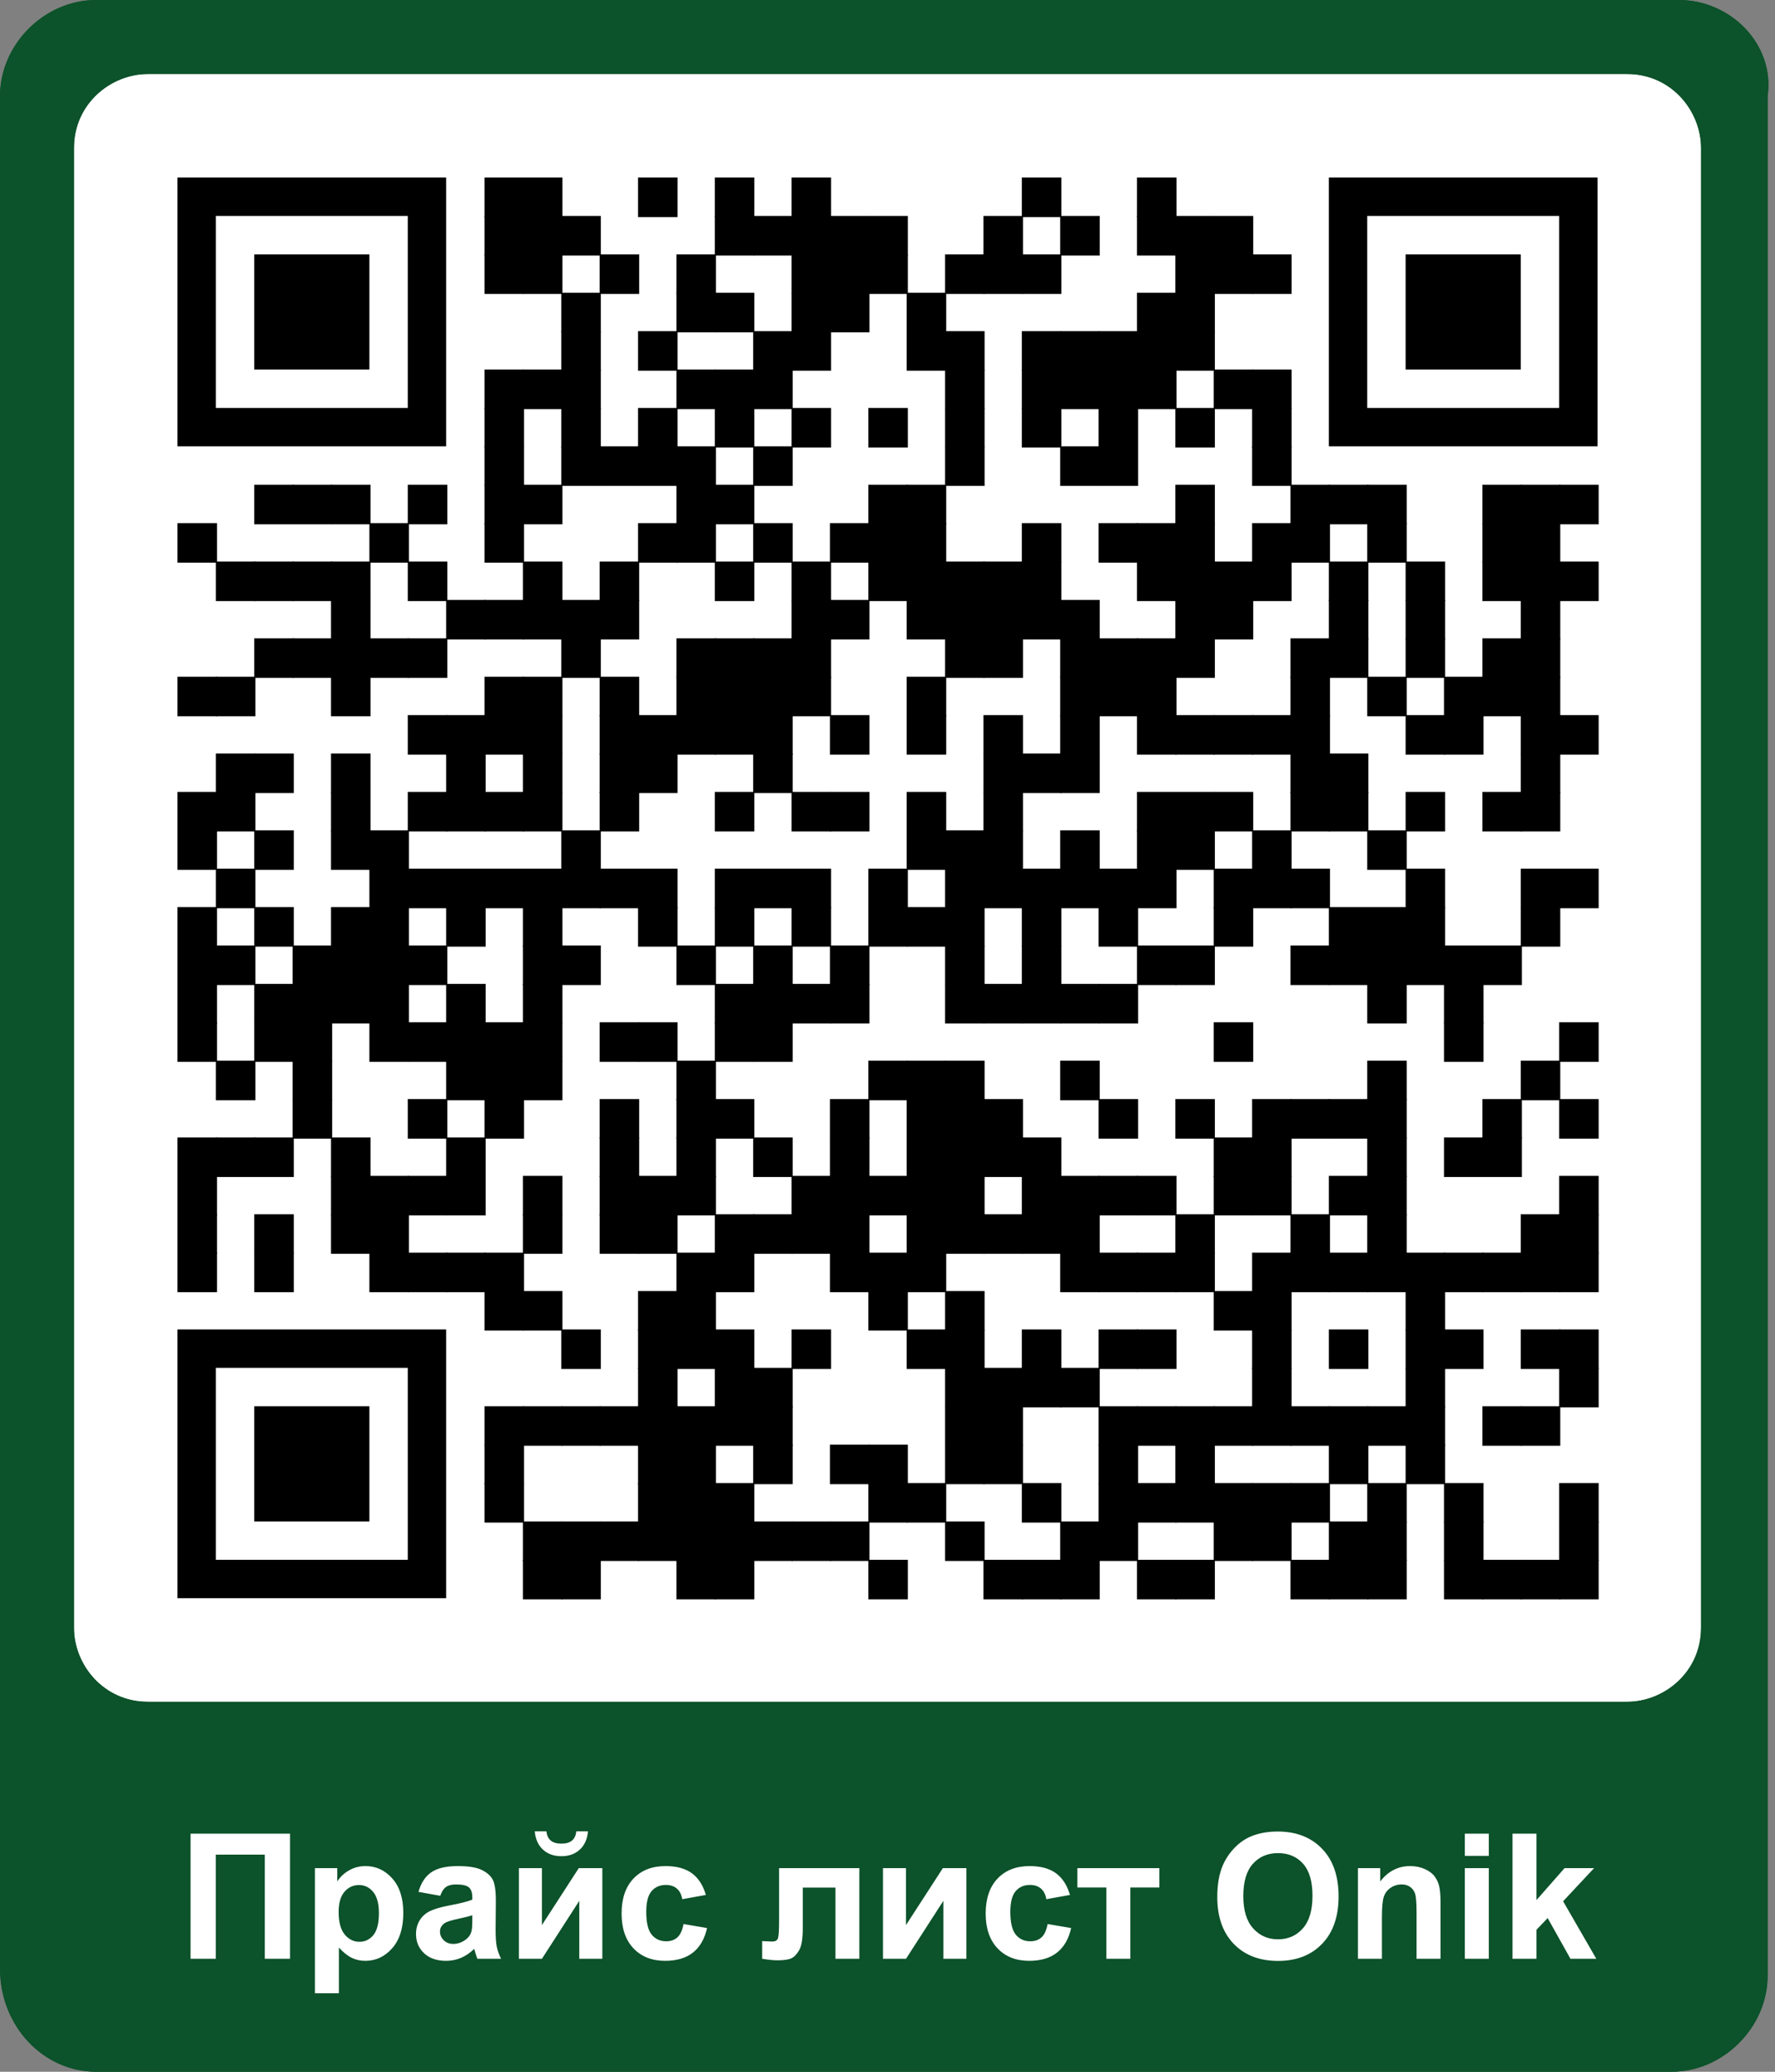<?xml version="1.0" encoding="UTF-8"?> <svg xmlns="http://www.w3.org/2000/svg" xmlns:xlink="http://www.w3.org/1999/xlink" xml:space="preserve" width="1063.75" height="1241.042" viewBox="0 0 1063.75 1241.042"><rect x="0" y="0" width="1063.75" height="1241.042" fill="#808080" stroke="none"/><rect width="984.855" height="984.855" fill="#ffffff" x="44.323" y="44.323"></rect><g transform="scale(44.323)" fill="#0c522a"><path d="M22.7,0H1.3C0.6,0,0,0.6,0,1.3v25.3C0,27.4,0.6,28,1.3,28h21.3c0.7,0,1.3-0.6,1.3-1.3V1.3C24,0.6,23.4,0,22.7,0 z M23,22c0,0.6-0.5,1-1,1H2c-0.6,0-1-0.5-1-1V2c0-0.6,0.5-1,1-1h20c0.6,0,1,0.5,1,1V22z"></path></g><g fill="#000000"> <g transform="translate(290.375,106.375) scale(3.948)"><rect width="6" height="6"></rect></g> <g transform="translate(313.375,106.375) scale(3.948)"><rect width="6" height="6"></rect></g> <g transform="translate(382.375,106.375) scale(3.948)"><rect width="6" height="6"></rect></g> <g transform="translate(428.375,106.375) scale(3.948)"><rect width="6" height="6"></rect></g> <g transform="translate(474.375,106.375) scale(3.948)"><rect width="6" height="6"></rect></g> <g transform="translate(612.375,106.375) scale(3.948)"><rect width="6" height="6"></rect></g> <g transform="translate(681.375,106.375) scale(3.948)"><rect width="6" height="6"></rect></g> <g transform="translate(290.375,129.375) scale(3.948)"><rect width="6" height="6"></rect></g> <g transform="translate(313.375,129.375) scale(3.948)"><rect width="6" height="6"></rect></g> <g transform="translate(336.375,129.375) scale(3.948)"><rect width="6" height="6"></rect></g> <g transform="translate(428.375,129.375) scale(3.948)"><rect width="6" height="6"></rect></g> <g transform="translate(451.375,129.375) scale(3.948)"><rect width="6" height="6"></rect></g> <g transform="translate(474.375,129.375) scale(3.948)"><rect width="6" height="6"></rect></g> <g transform="translate(497.375,129.375) scale(3.948)"><rect width="6" height="6"></rect></g> <g transform="translate(520.375,129.375) scale(3.948)"><rect width="6" height="6"></rect></g> <g transform="translate(589.375,129.375) scale(3.948)"><rect width="6" height="6"></rect></g> <g transform="translate(635.375,129.375) scale(3.948)"><rect width="6" height="6"></rect></g> <g transform="translate(681.375,129.375) scale(3.948)"><rect width="6" height="6"></rect></g> <g transform="translate(704.375,129.375) scale(3.948)"><rect width="6" height="6"></rect></g> <g transform="translate(727.375,129.375) scale(3.948)"><rect width="6" height="6"></rect></g> <g transform="translate(290.375,152.375) scale(3.948)"><rect width="6" height="6"></rect></g> <g transform="translate(313.375,152.375) scale(3.948)"><rect width="6" height="6"></rect></g> <g transform="translate(359.375,152.375) scale(3.948)"><rect width="6" height="6"></rect></g> <g transform="translate(405.375,152.375) scale(3.948)"><rect width="6" height="6"></rect></g> <g transform="translate(474.375,152.375) scale(3.948)"><rect width="6" height="6"></rect></g> <g transform="translate(497.375,152.375) scale(3.948)"><rect width="6" height="6"></rect></g> <g transform="translate(520.375,152.375) scale(3.948)"><rect width="6" height="6"></rect></g> <g transform="translate(566.375,152.375) scale(3.948)"><rect width="6" height="6"></rect></g> <g transform="translate(589.375,152.375) scale(3.948)"><rect width="6" height="6"></rect></g> <g transform="translate(612.375,152.375) scale(3.948)"><rect width="6" height="6"></rect></g> <g transform="translate(704.375,152.375) scale(3.948)"><rect width="6" height="6"></rect></g> <g transform="translate(727.375,152.375) scale(3.948)"><rect width="6" height="6"></rect></g> <g transform="translate(750.375,152.375) scale(3.948)"><rect width="6" height="6"></rect></g> <g transform="translate(336.375,175.375) scale(3.948)"><rect width="6" height="6"></rect></g> <g transform="translate(405.375,175.375) scale(3.948)"><rect width="6" height="6"></rect></g> <g transform="translate(428.375,175.375) scale(3.948)"><rect width="6" height="6"></rect></g> <g transform="translate(474.375,175.375) scale(3.948)"><rect width="6" height="6"></rect></g> <g transform="translate(497.375,175.375) scale(3.948)"><rect width="6" height="6"></rect></g> <g transform="translate(543.375,175.375) scale(3.948)"><rect width="6" height="6"></rect></g> <g transform="translate(681.375,175.375) scale(3.948)"><rect width="6" height="6"></rect></g> <g transform="translate(704.375,175.375) scale(3.948)"><rect width="6" height="6"></rect></g> <g transform="translate(336.375,198.375) scale(3.948)"><rect width="6" height="6"></rect></g> <g transform="translate(382.375,198.375) scale(3.948)"><rect width="6" height="6"></rect></g> <g transform="translate(451.375,198.375) scale(3.948)"><rect width="6" height="6"></rect></g> <g transform="translate(474.375,198.375) scale(3.948)"><rect width="6" height="6"></rect></g> <g transform="translate(543.375,198.375) scale(3.948)"><rect width="6" height="6"></rect></g> <g transform="translate(566.375,198.375) scale(3.948)"><rect width="6" height="6"></rect></g> <g transform="translate(612.375,198.375) scale(3.948)"><rect width="6" height="6"></rect></g> <g transform="translate(635.375,198.375) scale(3.948)"><rect width="6" height="6"></rect></g> <g transform="translate(658.375,198.375) scale(3.948)"><rect width="6" height="6"></rect></g> <g transform="translate(681.375,198.375) scale(3.948)"><rect width="6" height="6"></rect></g> <g transform="translate(704.375,198.375) scale(3.948)"><rect width="6" height="6"></rect></g> <g transform="translate(290.375,221.375) scale(3.948)"><rect width="6" height="6"></rect></g> <g transform="translate(313.375,221.375) scale(3.948)"><rect width="6" height="6"></rect></g> <g transform="translate(336.375,221.375) scale(3.948)"><rect width="6" height="6"></rect></g> <g transform="translate(405.375,221.375) scale(3.948)"><rect width="6" height="6"></rect></g> <g transform="translate(428.375,221.375) scale(3.948)"><rect width="6" height="6"></rect></g> <g transform="translate(451.375,221.375) scale(3.948)"><rect width="6" height="6"></rect></g> <g transform="translate(566.375,221.375) scale(3.948)"><rect width="6" height="6"></rect></g> <g transform="translate(612.375,221.375) scale(3.948)"><rect width="6" height="6"></rect></g> <g transform="translate(635.375,221.375) scale(3.948)"><rect width="6" height="6"></rect></g> <g transform="translate(658.375,221.375) scale(3.948)"><rect width="6" height="6"></rect></g> <g transform="translate(681.375,221.375) scale(3.948)"><rect width="6" height="6"></rect></g> <g transform="translate(727.375,221.375) scale(3.948)"><rect width="6" height="6"></rect></g> <g transform="translate(750.375,221.375) scale(3.948)"><rect width="6" height="6"></rect></g> <g transform="translate(290.375,244.375) scale(3.948)"><rect width="6" height="6"></rect></g> <g transform="translate(336.375,244.375) scale(3.948)"><rect width="6" height="6"></rect></g> <g transform="translate(382.375,244.375) scale(3.948)"><rect width="6" height="6"></rect></g> <g transform="translate(428.375,244.375) scale(3.948)"><rect width="6" height="6"></rect></g> <g transform="translate(474.375,244.375) scale(3.948)"><rect width="6" height="6"></rect></g> <g transform="translate(520.375,244.375) scale(3.948)"><rect width="6" height="6"></rect></g> <g transform="translate(566.375,244.375) scale(3.948)"><rect width="6" height="6"></rect></g> <g transform="translate(612.375,244.375) scale(3.948)"><rect width="6" height="6"></rect></g> <g transform="translate(658.375,244.375) scale(3.948)"><rect width="6" height="6"></rect></g> <g transform="translate(704.375,244.375) scale(3.948)"><rect width="6" height="6"></rect></g> <g transform="translate(750.375,244.375) scale(3.948)"><rect width="6" height="6"></rect></g> <g transform="translate(290.375,267.375) scale(3.948)"><rect width="6" height="6"></rect></g> <g transform="translate(336.375,267.375) scale(3.948)"><rect width="6" height="6"></rect></g> <g transform="translate(359.375,267.375) scale(3.948)"><rect width="6" height="6"></rect></g> <g transform="translate(382.375,267.375) scale(3.948)"><rect width="6" height="6"></rect></g> <g transform="translate(405.375,267.375) scale(3.948)"><rect width="6" height="6"></rect></g> <g transform="translate(451.375,267.375) scale(3.948)"><rect width="6" height="6"></rect></g> <g transform="translate(566.375,267.375) scale(3.948)"><rect width="6" height="6"></rect></g> <g transform="translate(635.375,267.375) scale(3.948)"><rect width="6" height="6"></rect></g> <g transform="translate(658.375,267.375) scale(3.948)"><rect width="6" height="6"></rect></g> <g transform="translate(750.375,267.375) scale(3.948)"><rect width="6" height="6"></rect></g> <g transform="translate(152.375,290.375) scale(3.948)"><rect width="6" height="6"></rect></g> <g transform="translate(175.375,290.375) scale(3.948)"><rect width="6" height="6"></rect></g> <g transform="translate(198.375,290.375) scale(3.948)"><rect width="6" height="6"></rect></g> <g transform="translate(244.375,290.375) scale(3.948)"><rect width="6" height="6"></rect></g> <g transform="translate(290.375,290.375) scale(3.948)"><rect width="6" height="6"></rect></g> <g transform="translate(313.375,290.375) scale(3.948)"><rect width="6" height="6"></rect></g> <g transform="translate(405.375,290.375) scale(3.948)"><rect width="6" height="6"></rect></g> <g transform="translate(428.375,290.375) scale(3.948)"><rect width="6" height="6"></rect></g> <g transform="translate(520.375,290.375) scale(3.948)"><rect width="6" height="6"></rect></g> <g transform="translate(543.375,290.375) scale(3.948)"><rect width="6" height="6"></rect></g> <g transform="translate(704.375,290.375) scale(3.948)"><rect width="6" height="6"></rect></g> <g transform="translate(773.375,290.375) scale(3.948)"><rect width="6" height="6"></rect></g> <g transform="translate(796.375,290.375) scale(3.948)"><rect width="6" height="6"></rect></g> <g transform="translate(819.375,290.375) scale(3.948)"><rect width="6" height="6"></rect></g> <g transform="translate(888.375,290.375) scale(3.948)"><rect width="6" height="6"></rect></g> <g transform="translate(911.375,290.375) scale(3.948)"><rect width="6" height="6"></rect></g> <g transform="translate(934.375,290.375) scale(3.948)"><rect width="6" height="6"></rect></g> <g transform="translate(106.375,313.375) scale(3.948)"><rect width="6" height="6"></rect></g> <g transform="translate(221.375,313.375) scale(3.948)"><rect width="6" height="6"></rect></g> <g transform="translate(290.375,313.375) scale(3.948)"><rect width="6" height="6"></rect></g> <g transform="translate(382.375,313.375) scale(3.948)"><rect width="6" height="6"></rect></g> <g transform="translate(405.375,313.375) scale(3.948)"><rect width="6" height="6"></rect></g> <g transform="translate(451.375,313.375) scale(3.948)"><rect width="6" height="6"></rect></g> <g transform="translate(497.375,313.375) scale(3.948)"><rect width="6" height="6"></rect></g> <g transform="translate(520.375,313.375) scale(3.948)"><rect width="6" height="6"></rect></g> <g transform="translate(543.375,313.375) scale(3.948)"><rect width="6" height="6"></rect></g> <g transform="translate(612.375,313.375) scale(3.948)"><rect width="6" height="6"></rect></g> <g transform="translate(658.375,313.375) scale(3.948)"><rect width="6" height="6"></rect></g> <g transform="translate(681.375,313.375) scale(3.948)"><rect width="6" height="6"></rect></g> <g transform="translate(704.375,313.375) scale(3.948)"><rect width="6" height="6"></rect></g> <g transform="translate(750.375,313.375) scale(3.948)"><rect width="6" height="6"></rect></g> <g transform="translate(773.375,313.375) scale(3.948)"><rect width="6" height="6"></rect></g> <g transform="translate(819.375,313.375) scale(3.948)"><rect width="6" height="6"></rect></g> <g transform="translate(888.375,313.375) scale(3.948)"><rect width="6" height="6"></rect></g> <g transform="translate(911.375,313.375) scale(3.948)"><rect width="6" height="6"></rect></g> <g transform="translate(129.375,336.375) scale(3.948)"><rect width="6" height="6"></rect></g> <g transform="translate(152.375,336.375) scale(3.948)"><rect width="6" height="6"></rect></g> <g transform="translate(175.375,336.375) scale(3.948)"><rect width="6" height="6"></rect></g> <g transform="translate(198.375,336.375) scale(3.948)"><rect width="6" height="6"></rect></g> <g transform="translate(244.375,336.375) scale(3.948)"><rect width="6" height="6"></rect></g> <g transform="translate(313.375,336.375) scale(3.948)"><rect width="6" height="6"></rect></g> <g transform="translate(359.375,336.375) scale(3.948)"><rect width="6" height="6"></rect></g> <g transform="translate(428.375,336.375) scale(3.948)"><rect width="6" height="6"></rect></g> <g transform="translate(474.375,336.375) scale(3.948)"><rect width="6" height="6"></rect></g> <g transform="translate(520.375,336.375) scale(3.948)"><rect width="6" height="6"></rect></g> <g transform="translate(543.375,336.375) scale(3.948)"><rect width="6" height="6"></rect></g> <g transform="translate(566.375,336.375) scale(3.948)"><rect width="6" height="6"></rect></g> <g transform="translate(589.375,336.375) scale(3.948)"><rect width="6" height="6"></rect></g> <g transform="translate(612.375,336.375) scale(3.948)"><rect width="6" height="6"></rect></g> <g transform="translate(681.375,336.375) scale(3.948)"><rect width="6" height="6"></rect></g> <g transform="translate(704.375,336.375) scale(3.948)"><rect width="6" height="6"></rect></g> <g transform="translate(727.375,336.375) scale(3.948)"><rect width="6" height="6"></rect></g> <g transform="translate(750.375,336.375) scale(3.948)"><rect width="6" height="6"></rect></g> <g transform="translate(796.375,336.375) scale(3.948)"><rect width="6" height="6"></rect></g> <g transform="translate(842.375,336.375) scale(3.948)"><rect width="6" height="6"></rect></g> <g transform="translate(888.375,336.375) scale(3.948)"><rect width="6" height="6"></rect></g> <g transform="translate(911.375,336.375) scale(3.948)"><rect width="6" height="6"></rect></g> <g transform="translate(934.375,336.375) scale(3.948)"><rect width="6" height="6"></rect></g> <g transform="translate(198.375,359.375) scale(3.948)"><rect width="6" height="6"></rect></g> <g transform="translate(267.375,359.375) scale(3.948)"><rect width="6" height="6"></rect></g> <g transform="translate(290.375,359.375) scale(3.948)"><rect width="6" height="6"></rect></g> <g transform="translate(313.375,359.375) scale(3.948)"><rect width="6" height="6"></rect></g> <g transform="translate(336.375,359.375) scale(3.948)"><rect width="6" height="6"></rect></g> <g transform="translate(359.375,359.375) scale(3.948)"><rect width="6" height="6"></rect></g> <g transform="translate(474.375,359.375) scale(3.948)"><rect width="6" height="6"></rect></g> <g transform="translate(497.375,359.375) scale(3.948)"><rect width="6" height="6"></rect></g> <g transform="translate(543.375,359.375) scale(3.948)"><rect width="6" height="6"></rect></g> <g transform="translate(566.375,359.375) scale(3.948)"><rect width="6" height="6"></rect></g> <g transform="translate(589.375,359.375) scale(3.948)"><rect width="6" height="6"></rect></g> <g transform="translate(612.375,359.375) scale(3.948)"><rect width="6" height="6"></rect></g> <g transform="translate(635.375,359.375) scale(3.948)"><rect width="6" height="6"></rect></g> <g transform="translate(704.375,359.375) scale(3.948)"><rect width="6" height="6"></rect></g> <g transform="translate(727.375,359.375) scale(3.948)"><rect width="6" height="6"></rect></g> <g transform="translate(796.375,359.375) scale(3.948)"><rect width="6" height="6"></rect></g> <g transform="translate(842.375,359.375) scale(3.948)"><rect width="6" height="6"></rect></g> <g transform="translate(911.375,359.375) scale(3.948)"><rect width="6" height="6"></rect></g> <g transform="translate(152.375,382.375) scale(3.948)"><rect width="6" height="6"></rect></g> <g transform="translate(175.375,382.375) scale(3.948)"><rect width="6" height="6"></rect></g> <g transform="translate(198.375,382.375) scale(3.948)"><rect width="6" height="6"></rect></g> <g transform="translate(221.375,382.375) scale(3.948)"><rect width="6" height="6"></rect></g> <g transform="translate(244.375,382.375) scale(3.948)"><rect width="6" height="6"></rect></g> <g transform="translate(336.375,382.375) scale(3.948)"><rect width="6" height="6"></rect></g> <g transform="translate(405.375,382.375) scale(3.948)"><rect width="6" height="6"></rect></g> <g transform="translate(428.375,382.375) scale(3.948)"><rect width="6" height="6"></rect></g> <g transform="translate(451.375,382.375) scale(3.948)"><rect width="6" height="6"></rect></g> <g transform="translate(474.375,382.375) scale(3.948)"><rect width="6" height="6"></rect></g> <g transform="translate(566.375,382.375) scale(3.948)"><rect width="6" height="6"></rect></g> <g transform="translate(589.375,382.375) scale(3.948)"><rect width="6" height="6"></rect></g> <g transform="translate(635.375,382.375) scale(3.948)"><rect width="6" height="6"></rect></g> <g transform="translate(658.375,382.375) scale(3.948)"><rect width="6" height="6"></rect></g> <g transform="translate(681.375,382.375) scale(3.948)"><rect width="6" height="6"></rect></g> <g transform="translate(704.375,382.375) scale(3.948)"><rect width="6" height="6"></rect></g> <g transform="translate(773.375,382.375) scale(3.948)"><rect width="6" height="6"></rect></g> <g transform="translate(796.375,382.375) scale(3.948)"><rect width="6" height="6"></rect></g> <g transform="translate(842.375,382.375) scale(3.948)"><rect width="6" height="6"></rect></g> <g transform="translate(888.375,382.375) scale(3.948)"><rect width="6" height="6"></rect></g> <g transform="translate(911.375,382.375) scale(3.948)"><rect width="6" height="6"></rect></g> <g transform="translate(106.375,405.375) scale(3.948)"><rect width="6" height="6"></rect></g> <g transform="translate(129.375,405.375) scale(3.948)"><rect width="6" height="6"></rect></g> <g transform="translate(198.375,405.375) scale(3.948)"><rect width="6" height="6"></rect></g> <g transform="translate(290.375,405.375) scale(3.948)"><rect width="6" height="6"></rect></g> <g transform="translate(313.375,405.375) scale(3.948)"><rect width="6" height="6"></rect></g> <g transform="translate(359.375,405.375) scale(3.948)"><rect width="6" height="6"></rect></g> <g transform="translate(405.375,405.375) scale(3.948)"><rect width="6" height="6"></rect></g> <g transform="translate(428.375,405.375) scale(3.948)"><rect width="6" height="6"></rect></g> <g transform="translate(451.375,405.375) scale(3.948)"><rect width="6" height="6"></rect></g> <g transform="translate(474.375,405.375) scale(3.948)"><rect width="6" height="6"></rect></g> <g transform="translate(543.375,405.375) scale(3.948)"><rect width="6" height="6"></rect></g> <g transform="translate(635.375,405.375) scale(3.948)"><rect width="6" height="6"></rect></g> <g transform="translate(658.375,405.375) scale(3.948)"><rect width="6" height="6"></rect></g> <g transform="translate(681.375,405.375) scale(3.948)"><rect width="6" height="6"></rect></g> <g transform="translate(773.375,405.375) scale(3.948)"><rect width="6" height="6"></rect></g> <g transform="translate(819.375,405.375) scale(3.948)"><rect width="6" height="6"></rect></g> <g transform="translate(865.375,405.375) scale(3.948)"><rect width="6" height="6"></rect></g> <g transform="translate(888.375,405.375) scale(3.948)"><rect width="6" height="6"></rect></g> <g transform="translate(911.375,405.375) scale(3.948)"><rect width="6" height="6"></rect></g> <g transform="translate(244.375,428.375) scale(3.948)"><rect width="6" height="6"></rect></g> <g transform="translate(267.375,428.375) scale(3.948)"><rect width="6" height="6"></rect></g> <g transform="translate(290.375,428.375) scale(3.948)"><rect width="6" height="6"></rect></g> <g transform="translate(313.375,428.375) scale(3.948)"><rect width="6" height="6"></rect></g> <g transform="translate(359.375,428.375) scale(3.948)"><rect width="6" height="6"></rect></g> <g transform="translate(382.375,428.375) scale(3.948)"><rect width="6" height="6"></rect></g> <g transform="translate(405.375,428.375) scale(3.948)"><rect width="6" height="6"></rect></g> <g transform="translate(428.375,428.375) scale(3.948)"><rect width="6" height="6"></rect></g> <g transform="translate(451.375,428.375) scale(3.948)"><rect width="6" height="6"></rect></g> <g transform="translate(497.375,428.375) scale(3.948)"><rect width="6" height="6"></rect></g> <g transform="translate(543.375,428.375) scale(3.948)"><rect width="6" height="6"></rect></g> <g transform="translate(589.375,428.375) scale(3.948)"><rect width="6" height="6"></rect></g> <g transform="translate(635.375,428.375) scale(3.948)"><rect width="6" height="6"></rect></g> <g transform="translate(681.375,428.375) scale(3.948)"><rect width="6" height="6"></rect></g> <g transform="translate(704.375,428.375) scale(3.948)"><rect width="6" height="6"></rect></g> <g transform="translate(727.375,428.375) scale(3.948)"><rect width="6" height="6"></rect></g> <g transform="translate(750.375,428.375) scale(3.948)"><rect width="6" height="6"></rect></g> <g transform="translate(773.375,428.375) scale(3.948)"><rect width="6" height="6"></rect></g> <g transform="translate(842.375,428.375) scale(3.948)"><rect width="6" height="6"></rect></g> <g transform="translate(865.375,428.375) scale(3.948)"><rect width="6" height="6"></rect></g> <g transform="translate(911.375,428.375) scale(3.948)"><rect width="6" height="6"></rect></g> <g transform="translate(934.375,428.375) scale(3.948)"><rect width="6" height="6"></rect></g> <g transform="translate(129.375,451.375) scale(3.948)"><rect width="6" height="6"></rect></g> <g transform="translate(152.375,451.375) scale(3.948)"><rect width="6" height="6"></rect></g> <g transform="translate(198.375,451.375) scale(3.948)"><rect width="6" height="6"></rect></g> <g transform="translate(267.375,451.375) scale(3.948)"><rect width="6" height="6"></rect></g> <g transform="translate(313.375,451.375) scale(3.948)"><rect width="6" height="6"></rect></g> <g transform="translate(359.375,451.375) scale(3.948)"><rect width="6" height="6"></rect></g> <g transform="translate(382.375,451.375) scale(3.948)"><rect width="6" height="6"></rect></g> <g transform="translate(451.375,451.375) scale(3.948)"><rect width="6" height="6"></rect></g> <g transform="translate(589.375,451.375) scale(3.948)"><rect width="6" height="6"></rect></g> <g transform="translate(612.375,451.375) scale(3.948)"><rect width="6" height="6"></rect></g> <g transform="translate(635.375,451.375) scale(3.948)"><rect width="6" height="6"></rect></g> <g transform="translate(773.375,451.375) scale(3.948)"><rect width="6" height="6"></rect></g> <g transform="translate(796.375,451.375) scale(3.948)"><rect width="6" height="6"></rect></g> <g transform="translate(911.375,451.375) scale(3.948)"><rect width="6" height="6"></rect></g> <g transform="translate(106.375,474.375) scale(3.948)"><rect width="6" height="6"></rect></g> <g transform="translate(129.375,474.375) scale(3.948)"><rect width="6" height="6"></rect></g> <g transform="translate(198.375,474.375) scale(3.948)"><rect width="6" height="6"></rect></g> <g transform="translate(244.375,474.375) scale(3.948)"><rect width="6" height="6"></rect></g> <g transform="translate(267.375,474.375) scale(3.948)"><rect width="6" height="6"></rect></g> <g transform="translate(290.375,474.375) scale(3.948)"><rect width="6" height="6"></rect></g> <g transform="translate(313.375,474.375) scale(3.948)"><rect width="6" height="6"></rect></g> <g transform="translate(359.375,474.375) scale(3.948)"><rect width="6" height="6"></rect></g> <g transform="translate(428.375,474.375) scale(3.948)"><rect width="6" height="6"></rect></g> <g transform="translate(474.375,474.375) scale(3.948)"><rect width="6" height="6"></rect></g> <g transform="translate(497.375,474.375) scale(3.948)"><rect width="6" height="6"></rect></g> <g transform="translate(543.375,474.375) scale(3.948)"><rect width="6" height="6"></rect></g> <g transform="translate(589.375,474.375) scale(3.948)"><rect width="6" height="6"></rect></g> <g transform="translate(681.375,474.375) scale(3.948)"><rect width="6" height="6"></rect></g> <g transform="translate(704.375,474.375) scale(3.948)"><rect width="6" height="6"></rect></g> <g transform="translate(727.375,474.375) scale(3.948)"><rect width="6" height="6"></rect></g> <g transform="translate(773.375,474.375) scale(3.948)"><rect width="6" height="6"></rect></g> <g transform="translate(796.375,474.375) scale(3.948)"><rect width="6" height="6"></rect></g> <g transform="translate(842.375,474.375) scale(3.948)"><rect width="6" height="6"></rect></g> <g transform="translate(888.375,474.375) scale(3.948)"><rect width="6" height="6"></rect></g> <g transform="translate(911.375,474.375) scale(3.948)"><rect width="6" height="6"></rect></g> <g transform="translate(106.375,497.375) scale(3.948)"><rect width="6" height="6"></rect></g> <g transform="translate(152.375,497.375) scale(3.948)"><rect width="6" height="6"></rect></g> <g transform="translate(198.375,497.375) scale(3.948)"><rect width="6" height="6"></rect></g> <g transform="translate(221.375,497.375) scale(3.948)"><rect width="6" height="6"></rect></g> <g transform="translate(336.375,497.375) scale(3.948)"><rect width="6" height="6"></rect></g> <g transform="translate(543.375,497.375) scale(3.948)"><rect width="6" height="6"></rect></g> <g transform="translate(566.375,497.375) scale(3.948)"><rect width="6" height="6"></rect></g> <g transform="translate(589.375,497.375) scale(3.948)"><rect width="6" height="6"></rect></g> <g transform="translate(635.375,497.375) scale(3.948)"><rect width="6" height="6"></rect></g> <g transform="translate(681.375,497.375) scale(3.948)"><rect width="6" height="6"></rect></g> <g transform="translate(704.375,497.375) scale(3.948)"><rect width="6" height="6"></rect></g> <g transform="translate(750.375,497.375) scale(3.948)"><rect width="6" height="6"></rect></g> <g transform="translate(819.375,497.375) scale(3.948)"><rect width="6" height="6"></rect></g> <g transform="translate(129.375,520.375) scale(3.948)"><rect width="6" height="6"></rect></g> <g transform="translate(221.375,520.375) scale(3.948)"><rect width="6" height="6"></rect></g> <g transform="translate(244.375,520.375) scale(3.948)"><rect width="6" height="6"></rect></g> <g transform="translate(267.375,520.375) scale(3.948)"><rect width="6" height="6"></rect></g> <g transform="translate(290.375,520.375) scale(3.948)"><rect width="6" height="6"></rect></g> <g transform="translate(313.375,520.375) scale(3.948)"><rect width="6" height="6"></rect></g> <g transform="translate(336.375,520.375) scale(3.948)"><rect width="6" height="6"></rect></g> <g transform="translate(359.375,520.375) scale(3.948)"><rect width="6" height="6"></rect></g> <g transform="translate(382.375,520.375) scale(3.948)"><rect width="6" height="6"></rect></g> <g transform="translate(428.375,520.375) scale(3.948)"><rect width="6" height="6"></rect></g> <g transform="translate(451.375,520.375) scale(3.948)"><rect width="6" height="6"></rect></g> <g transform="translate(474.375,520.375) scale(3.948)"><rect width="6" height="6"></rect></g> <g transform="translate(520.375,520.375) scale(3.948)"><rect width="6" height="6"></rect></g> <g transform="translate(566.375,520.375) scale(3.948)"><rect width="6" height="6"></rect></g> <g transform="translate(589.375,520.375) scale(3.948)"><rect width="6" height="6"></rect></g> <g transform="translate(612.375,520.375) scale(3.948)"><rect width="6" height="6"></rect></g> <g transform="translate(635.375,520.375) scale(3.948)"><rect width="6" height="6"></rect></g> <g transform="translate(658.375,520.375) scale(3.948)"><rect width="6" height="6"></rect></g> <g transform="translate(681.375,520.375) scale(3.948)"><rect width="6" height="6"></rect></g> <g transform="translate(727.375,520.375) scale(3.948)"><rect width="6" height="6"></rect></g> <g transform="translate(750.375,520.375) scale(3.948)"><rect width="6" height="6"></rect></g> <g transform="translate(773.375,520.375) scale(3.948)"><rect width="6" height="6"></rect></g> <g transform="translate(842.375,520.375) scale(3.948)"><rect width="6" height="6"></rect></g> <g transform="translate(911.375,520.375) scale(3.948)"><rect width="6" height="6"></rect></g> <g transform="translate(934.375,520.375) scale(3.948)"><rect width="6" height="6"></rect></g> <g transform="translate(106.375,543.375) scale(3.948)"><rect width="6" height="6"></rect></g> <g transform="translate(152.375,543.375) scale(3.948)"><rect width="6" height="6"></rect></g> <g transform="translate(198.375,543.375) scale(3.948)"><rect width="6" height="6"></rect></g> <g transform="translate(221.375,543.375) scale(3.948)"><rect width="6" height="6"></rect></g> <g transform="translate(267.375,543.375) scale(3.948)"><rect width="6" height="6"></rect></g> <g transform="translate(313.375,543.375) scale(3.948)"><rect width="6" height="6"></rect></g> <g transform="translate(382.375,543.375) scale(3.948)"><rect width="6" height="6"></rect></g> <g transform="translate(428.375,543.375) scale(3.948)"><rect width="6" height="6"></rect></g> <g transform="translate(474.375,543.375) scale(3.948)"><rect width="6" height="6"></rect></g> <g transform="translate(520.375,543.375) scale(3.948)"><rect width="6" height="6"></rect></g> <g transform="translate(543.375,543.375) scale(3.948)"><rect width="6" height="6"></rect></g> <g transform="translate(566.375,543.375) scale(3.948)"><rect width="6" height="6"></rect></g> <g transform="translate(612.375,543.375) scale(3.948)"><rect width="6" height="6"></rect></g> <g transform="translate(658.375,543.375) scale(3.948)"><rect width="6" height="6"></rect></g> <g transform="translate(727.375,543.375) scale(3.948)"><rect width="6" height="6"></rect></g> <g transform="translate(796.375,543.375) scale(3.948)"><rect width="6" height="6"></rect></g> <g transform="translate(819.375,543.375) scale(3.948)"><rect width="6" height="6"></rect></g> <g transform="translate(842.375,543.375) scale(3.948)"><rect width="6" height="6"></rect></g> <g transform="translate(911.375,543.375) scale(3.948)"><rect width="6" height="6"></rect></g> <g transform="translate(106.375,566.375) scale(3.948)"><rect width="6" height="6"></rect></g> <g transform="translate(129.375,566.375) scale(3.948)"><rect width="6" height="6"></rect></g> <g transform="translate(175.375,566.375) scale(3.948)"><rect width="6" height="6"></rect></g> <g transform="translate(198.375,566.375) scale(3.948)"><rect width="6" height="6"></rect></g> <g transform="translate(221.375,566.375) scale(3.948)"><rect width="6" height="6"></rect></g> <g transform="translate(244.375,566.375) scale(3.948)"><rect width="6" height="6"></rect></g> <g transform="translate(313.375,566.375) scale(3.948)"><rect width="6" height="6"></rect></g> <g transform="translate(336.375,566.375) scale(3.948)"><rect width="6" height="6"></rect></g> <g transform="translate(405.375,566.375) scale(3.948)"><rect width="6" height="6"></rect></g> <g transform="translate(451.375,566.375) scale(3.948)"><rect width="6" height="6"></rect></g> <g transform="translate(497.375,566.375) scale(3.948)"><rect width="6" height="6"></rect></g> <g transform="translate(566.375,566.375) scale(3.948)"><rect width="6" height="6"></rect></g> <g transform="translate(612.375,566.375) scale(3.948)"><rect width="6" height="6"></rect></g> <g transform="translate(681.375,566.375) scale(3.948)"><rect width="6" height="6"></rect></g> <g transform="translate(704.375,566.375) scale(3.948)"><rect width="6" height="6"></rect></g> <g transform="translate(773.375,566.375) scale(3.948)"><rect width="6" height="6"></rect></g> <g transform="translate(796.375,566.375) scale(3.948)"><rect width="6" height="6"></rect></g> <g transform="translate(819.375,566.375) scale(3.948)"><rect width="6" height="6"></rect></g> <g transform="translate(842.375,566.375) scale(3.948)"><rect width="6" height="6"></rect></g> <g transform="translate(865.375,566.375) scale(3.948)"><rect width="6" height="6"></rect></g> <g transform="translate(888.375,566.375) scale(3.948)"><rect width="6" height="6"></rect></g> <g transform="translate(106.375,589.375) scale(3.948)"><rect width="6" height="6"></rect></g> <g transform="translate(152.375,589.375) scale(3.948)"><rect width="6" height="6"></rect></g> <g transform="translate(175.375,589.375) scale(3.948)"><rect width="6" height="6"></rect></g> <g transform="translate(198.375,589.375) scale(3.948)"><rect width="6" height="6"></rect></g> <g transform="translate(221.375,589.375) scale(3.948)"><rect width="6" height="6"></rect></g> <g transform="translate(267.375,589.375) scale(3.948)"><rect width="6" height="6"></rect></g> <g transform="translate(313.375,589.375) scale(3.948)"><rect width="6" height="6"></rect></g> <g transform="translate(428.375,589.375) scale(3.948)"><rect width="6" height="6"></rect></g> <g transform="translate(451.375,589.375) scale(3.948)"><rect width="6" height="6"></rect></g> <g transform="translate(474.375,589.375) scale(3.948)"><rect width="6" height="6"></rect></g> <g transform="translate(497.375,589.375) scale(3.948)"><rect width="6" height="6"></rect></g> <g transform="translate(566.375,589.375) scale(3.948)"><rect width="6" height="6"></rect></g> <g transform="translate(589.375,589.375) scale(3.948)"><rect width="6" height="6"></rect></g> <g transform="translate(612.375,589.375) scale(3.948)"><rect width="6" height="6"></rect></g> <g transform="translate(635.375,589.375) scale(3.948)"><rect width="6" height="6"></rect></g> <g transform="translate(658.375,589.375) scale(3.948)"><rect width="6" height="6"></rect></g> <g transform="translate(819.375,589.375) scale(3.948)"><rect width="6" height="6"></rect></g> <g transform="translate(865.375,589.375) scale(3.948)"><rect width="6" height="6"></rect></g> <g transform="translate(106.375,612.375) scale(3.948)"><rect width="6" height="6"></rect></g> <g transform="translate(152.375,612.375) scale(3.948)"><rect width="6" height="6"></rect></g> <g transform="translate(175.375,612.375) scale(3.948)"><rect width="6" height="6"></rect></g> <g transform="translate(221.375,612.375) scale(3.948)"><rect width="6" height="6"></rect></g> <g transform="translate(244.375,612.375) scale(3.948)"><rect width="6" height="6"></rect></g> <g transform="translate(267.375,612.375) scale(3.948)"><rect width="6" height="6"></rect></g> <g transform="translate(290.375,612.375) scale(3.948)"><rect width="6" height="6"></rect></g> <g transform="translate(313.375,612.375) scale(3.948)"><rect width="6" height="6"></rect></g> <g transform="translate(359.375,612.375) scale(3.948)"><rect width="6" height="6"></rect></g> <g transform="translate(382.375,612.375) scale(3.948)"><rect width="6" height="6"></rect></g> <g transform="translate(428.375,612.375) scale(3.948)"><rect width="6" height="6"></rect></g> <g transform="translate(451.375,612.375) scale(3.948)"><rect width="6" height="6"></rect></g> <g transform="translate(727.375,612.375) scale(3.948)"><rect width="6" height="6"></rect></g> <g transform="translate(865.375,612.375) scale(3.948)"><rect width="6" height="6"></rect></g> <g transform="translate(934.375,612.375) scale(3.948)"><rect width="6" height="6"></rect></g> <g transform="translate(129.375,635.375) scale(3.948)"><rect width="6" height="6"></rect></g> <g transform="translate(175.375,635.375) scale(3.948)"><rect width="6" height="6"></rect></g> <g transform="translate(267.375,635.375) scale(3.948)"><rect width="6" height="6"></rect></g> <g transform="translate(290.375,635.375) scale(3.948)"><rect width="6" height="6"></rect></g> <g transform="translate(313.375,635.375) scale(3.948)"><rect width="6" height="6"></rect></g> <g transform="translate(405.375,635.375) scale(3.948)"><rect width="6" height="6"></rect></g> <g transform="translate(520.375,635.375) scale(3.948)"><rect width="6" height="6"></rect></g> <g transform="translate(543.375,635.375) scale(3.948)"><rect width="6" height="6"></rect></g> <g transform="translate(566.375,635.375) scale(3.948)"><rect width="6" height="6"></rect></g> <g transform="translate(635.375,635.375) scale(3.948)"><rect width="6" height="6"></rect></g> <g transform="translate(819.375,635.375) scale(3.948)"><rect width="6" height="6"></rect></g> <g transform="translate(911.375,635.375) scale(3.948)"><rect width="6" height="6"></rect></g> <g transform="translate(175.375,658.375) scale(3.948)"><rect width="6" height="6"></rect></g> <g transform="translate(244.375,658.375) scale(3.948)"><rect width="6" height="6"></rect></g> <g transform="translate(290.375,658.375) scale(3.948)"><rect width="6" height="6"></rect></g> <g transform="translate(359.375,658.375) scale(3.948)"><rect width="6" height="6"></rect></g> <g transform="translate(405.375,658.375) scale(3.948)"><rect width="6" height="6"></rect></g> <g transform="translate(428.375,658.375) scale(3.948)"><rect width="6" height="6"></rect></g> <g transform="translate(497.375,658.375) scale(3.948)"><rect width="6" height="6"></rect></g> <g transform="translate(543.375,658.375) scale(3.948)"><rect width="6" height="6"></rect></g> <g transform="translate(566.375,658.375) scale(3.948)"><rect width="6" height="6"></rect></g> <g transform="translate(589.375,658.375) scale(3.948)"><rect width="6" height="6"></rect></g> <g transform="translate(658.375,658.375) scale(3.948)"><rect width="6" height="6"></rect></g> <g transform="translate(704.375,658.375) scale(3.948)"><rect width="6" height="6"></rect></g> <g transform="translate(750.375,658.375) scale(3.948)"><rect width="6" height="6"></rect></g> <g transform="translate(773.375,658.375) scale(3.948)"><rect width="6" height="6"></rect></g> <g transform="translate(796.375,658.375) scale(3.948)"><rect width="6" height="6"></rect></g> <g transform="translate(819.375,658.375) scale(3.948)"><rect width="6" height="6"></rect></g> <g transform="translate(888.375,658.375) scale(3.948)"><rect width="6" height="6"></rect></g> <g transform="translate(934.375,658.375) scale(3.948)"><rect width="6" height="6"></rect></g> <g transform="translate(106.375,681.375) scale(3.948)"><rect width="6" height="6"></rect></g> <g transform="translate(129.375,681.375) scale(3.948)"><rect width="6" height="6"></rect></g> <g transform="translate(152.375,681.375) scale(3.948)"><rect width="6" height="6"></rect></g> <g transform="translate(198.375,681.375) scale(3.948)"><rect width="6" height="6"></rect></g> <g transform="translate(267.375,681.375) scale(3.948)"><rect width="6" height="6"></rect></g> <g transform="translate(359.375,681.375) scale(3.948)"><rect width="6" height="6"></rect></g> <g transform="translate(405.375,681.375) scale(3.948)"><rect width="6" height="6"></rect></g> <g transform="translate(451.375,681.375) scale(3.948)"><rect width="6" height="6"></rect></g> <g transform="translate(497.375,681.375) scale(3.948)"><rect width="6" height="6"></rect></g> <g transform="translate(543.375,681.375) scale(3.948)"><rect width="6" height="6"></rect></g> <g transform="translate(566.375,681.375) scale(3.948)"><rect width="6" height="6"></rect></g> <g transform="translate(589.375,681.375) scale(3.948)"><rect width="6" height="6"></rect></g> <g transform="translate(612.375,681.375) scale(3.948)"><rect width="6" height="6"></rect></g> <g transform="translate(727.375,681.375) scale(3.948)"><rect width="6" height="6"></rect></g> <g transform="translate(750.375,681.375) scale(3.948)"><rect width="6" height="6"></rect></g> <g transform="translate(819.375,681.375) scale(3.948)"><rect width="6" height="6"></rect></g> <g transform="translate(865.375,681.375) scale(3.948)"><rect width="6" height="6"></rect></g> <g transform="translate(888.375,681.375) scale(3.948)"><rect width="6" height="6"></rect></g> <g transform="translate(106.375,704.375) scale(3.948)"><rect width="6" height="6"></rect></g> <g transform="translate(198.375,704.375) scale(3.948)"><rect width="6" height="6"></rect></g> <g transform="translate(221.375,704.375) scale(3.948)"><rect width="6" height="6"></rect></g> <g transform="translate(244.375,704.375) scale(3.948)"><rect width="6" height="6"></rect></g> <g transform="translate(267.375,704.375) scale(3.948)"><rect width="6" height="6"></rect></g> <g transform="translate(313.375,704.375) scale(3.948)"><rect width="6" height="6"></rect></g> <g transform="translate(359.375,704.375) scale(3.948)"><rect width="6" height="6"></rect></g> <g transform="translate(382.375,704.375) scale(3.948)"><rect width="6" height="6"></rect></g> <g transform="translate(405.375,704.375) scale(3.948)"><rect width="6" height="6"></rect></g> <g transform="translate(474.375,704.375) scale(3.948)"><rect width="6" height="6"></rect></g> <g transform="translate(497.375,704.375) scale(3.948)"><rect width="6" height="6"></rect></g> <g transform="translate(520.375,704.375) scale(3.948)"><rect width="6" height="6"></rect></g> <g transform="translate(543.375,704.375) scale(3.948)"><rect width="6" height="6"></rect></g> <g transform="translate(566.375,704.375) scale(3.948)"><rect width="6" height="6"></rect></g> <g transform="translate(612.375,704.375) scale(3.948)"><rect width="6" height="6"></rect></g> <g transform="translate(635.375,704.375) scale(3.948)"><rect width="6" height="6"></rect></g> <g transform="translate(658.375,704.375) scale(3.948)"><rect width="6" height="6"></rect></g> <g transform="translate(681.375,704.375) scale(3.948)"><rect width="6" height="6"></rect></g> <g transform="translate(727.375,704.375) scale(3.948)"><rect width="6" height="6"></rect></g> <g transform="translate(750.375,704.375) scale(3.948)"><rect width="6" height="6"></rect></g> <g transform="translate(796.375,704.375) scale(3.948)"><rect width="6" height="6"></rect></g> <g transform="translate(819.375,704.375) scale(3.948)"><rect width="6" height="6"></rect></g> <g transform="translate(934.375,704.375) scale(3.948)"><rect width="6" height="6"></rect></g> <g transform="translate(106.375,727.375) scale(3.948)"><rect width="6" height="6"></rect></g> <g transform="translate(152.375,727.375) scale(3.948)"><rect width="6" height="6"></rect></g> <g transform="translate(198.375,727.375) scale(3.948)"><rect width="6" height="6"></rect></g> <g transform="translate(221.375,727.375) scale(3.948)"><rect width="6" height="6"></rect></g> <g transform="translate(313.375,727.375) scale(3.948)"><rect width="6" height="6"></rect></g> <g transform="translate(359.375,727.375) scale(3.948)"><rect width="6" height="6"></rect></g> <g transform="translate(382.375,727.375) scale(3.948)"><rect width="6" height="6"></rect></g> <g transform="translate(428.375,727.375) scale(3.948)"><rect width="6" height="6"></rect></g> <g transform="translate(451.375,727.375) scale(3.948)"><rect width="6" height="6"></rect></g> <g transform="translate(474.375,727.375) scale(3.948)"><rect width="6" height="6"></rect></g> <g transform="translate(497.375,727.375) scale(3.948)"><rect width="6" height="6"></rect></g> <g transform="translate(543.375,727.375) scale(3.948)"><rect width="6" height="6"></rect></g> <g transform="translate(566.375,727.375) scale(3.948)"><rect width="6" height="6"></rect></g> <g transform="translate(589.375,727.375) scale(3.948)"><rect width="6" height="6"></rect></g> <g transform="translate(612.375,727.375) scale(3.948)"><rect width="6" height="6"></rect></g> <g transform="translate(635.375,727.375) scale(3.948)"><rect width="6" height="6"></rect></g> <g transform="translate(704.375,727.375) scale(3.948)"><rect width="6" height="6"></rect></g> <g transform="translate(773.375,727.375) scale(3.948)"><rect width="6" height="6"></rect></g> <g transform="translate(819.375,727.375) scale(3.948)"><rect width="6" height="6"></rect></g> <g transform="translate(911.375,727.375) scale(3.948)"><rect width="6" height="6"></rect></g> <g transform="translate(934.375,727.375) scale(3.948)"><rect width="6" height="6"></rect></g> <g transform="translate(106.375,750.375) scale(3.948)"><rect width="6" height="6"></rect></g> <g transform="translate(152.375,750.375) scale(3.948)"><rect width="6" height="6"></rect></g> <g transform="translate(221.375,750.375) scale(3.948)"><rect width="6" height="6"></rect></g> <g transform="translate(244.375,750.375) scale(3.948)"><rect width="6" height="6"></rect></g> <g transform="translate(267.375,750.375) scale(3.948)"><rect width="6" height="6"></rect></g> <g transform="translate(290.375,750.375) scale(3.948)"><rect width="6" height="6"></rect></g> <g transform="translate(405.375,750.375) scale(3.948)"><rect width="6" height="6"></rect></g> <g transform="translate(428.375,750.375) scale(3.948)"><rect width="6" height="6"></rect></g> <g transform="translate(497.375,750.375) scale(3.948)"><rect width="6" height="6"></rect></g> <g transform="translate(520.375,750.375) scale(3.948)"><rect width="6" height="6"></rect></g> <g transform="translate(543.375,750.375) scale(3.948)"><rect width="6" height="6"></rect></g> <g transform="translate(635.375,750.375) scale(3.948)"><rect width="6" height="6"></rect></g> <g transform="translate(658.375,750.375) scale(3.948)"><rect width="6" height="6"></rect></g> <g transform="translate(681.375,750.375) scale(3.948)"><rect width="6" height="6"></rect></g> <g transform="translate(704.375,750.375) scale(3.948)"><rect width="6" height="6"></rect></g> <g transform="translate(750.375,750.375) scale(3.948)"><rect width="6" height="6"></rect></g> <g transform="translate(773.375,750.375) scale(3.948)"><rect width="6" height="6"></rect></g> <g transform="translate(796.375,750.375) scale(3.948)"><rect width="6" height="6"></rect></g> <g transform="translate(819.375,750.375) scale(3.948)"><rect width="6" height="6"></rect></g> <g transform="translate(842.375,750.375) scale(3.948)"><rect width="6" height="6"></rect></g> <g transform="translate(865.375,750.375) scale(3.948)"><rect width="6" height="6"></rect></g> <g transform="translate(888.375,750.375) scale(3.948)"><rect width="6" height="6"></rect></g> <g transform="translate(911.375,750.375) scale(3.948)"><rect width="6" height="6"></rect></g> <g transform="translate(934.375,750.375) scale(3.948)"><rect width="6" height="6"></rect></g> <g transform="translate(290.375,773.375) scale(3.948)"><rect width="6" height="6"></rect></g> <g transform="translate(313.375,773.375) scale(3.948)"><rect width="6" height="6"></rect></g> <g transform="translate(382.375,773.375) scale(3.948)"><rect width="6" height="6"></rect></g> <g transform="translate(405.375,773.375) scale(3.948)"><rect width="6" height="6"></rect></g> <g transform="translate(520.375,773.375) scale(3.948)"><rect width="6" height="6"></rect></g> <g transform="translate(566.375,773.375) scale(3.948)"><rect width="6" height="6"></rect></g> <g transform="translate(727.375,773.375) scale(3.948)"><rect width="6" height="6"></rect></g> <g transform="translate(750.375,773.375) scale(3.948)"><rect width="6" height="6"></rect></g> <g transform="translate(842.375,773.375) scale(3.948)"><rect width="6" height="6"></rect></g> <g transform="translate(336.375,796.375) scale(3.948)"><rect width="6" height="6"></rect></g> <g transform="translate(382.375,796.375) scale(3.948)"><rect width="6" height="6"></rect></g> <g transform="translate(405.375,796.375) scale(3.948)"><rect width="6" height="6"></rect></g> <g transform="translate(428.375,796.375) scale(3.948)"><rect width="6" height="6"></rect></g> <g transform="translate(474.375,796.375) scale(3.948)"><rect width="6" height="6"></rect></g> <g transform="translate(543.375,796.375) scale(3.948)"><rect width="6" height="6"></rect></g> <g transform="translate(566.375,796.375) scale(3.948)"><rect width="6" height="6"></rect></g> <g transform="translate(612.375,796.375) scale(3.948)"><rect width="6" height="6"></rect></g> <g transform="translate(658.375,796.375) scale(3.948)"><rect width="6" height="6"></rect></g> <g transform="translate(681.375,796.375) scale(3.948)"><rect width="6" height="6"></rect></g> <g transform="translate(750.375,796.375) scale(3.948)"><rect width="6" height="6"></rect></g> <g transform="translate(796.375,796.375) scale(3.948)"><rect width="6" height="6"></rect></g> <g transform="translate(842.375,796.375) scale(3.948)"><rect width="6" height="6"></rect></g> <g transform="translate(865.375,796.375) scale(3.948)"><rect width="6" height="6"></rect></g> <g transform="translate(911.375,796.375) scale(3.948)"><rect width="6" height="6"></rect></g> <g transform="translate(934.375,796.375) scale(3.948)"><rect width="6" height="6"></rect></g> <g transform="translate(382.375,819.375) scale(3.948)"><rect width="6" height="6"></rect></g> <g transform="translate(428.375,819.375) scale(3.948)"><rect width="6" height="6"></rect></g> <g transform="translate(451.375,819.375) scale(3.948)"><rect width="6" height="6"></rect></g> <g transform="translate(566.375,819.375) scale(3.948)"><rect width="6" height="6"></rect></g> <g transform="translate(589.375,819.375) scale(3.948)"><rect width="6" height="6"></rect></g> <g transform="translate(612.375,819.375) scale(3.948)"><rect width="6" height="6"></rect></g> <g transform="translate(635.375,819.375) scale(3.948)"><rect width="6" height="6"></rect></g> <g transform="translate(750.375,819.375) scale(3.948)"><rect width="6" height="6"></rect></g> <g transform="translate(842.375,819.375) scale(3.948)"><rect width="6" height="6"></rect></g> <g transform="translate(934.375,819.375) scale(3.948)"><rect width="6" height="6"></rect></g> <g transform="translate(290.375,842.375) scale(3.948)"><rect width="6" height="6"></rect></g> <g transform="translate(313.375,842.375) scale(3.948)"><rect width="6" height="6"></rect></g> <g transform="translate(336.375,842.375) scale(3.948)"><rect width="6" height="6"></rect></g> <g transform="translate(359.375,842.375) scale(3.948)"><rect width="6" height="6"></rect></g> <g transform="translate(382.375,842.375) scale(3.948)"><rect width="6" height="6"></rect></g> <g transform="translate(405.375,842.375) scale(3.948)"><rect width="6" height="6"></rect></g> <g transform="translate(428.375,842.375) scale(3.948)"><rect width="6" height="6"></rect></g> <g transform="translate(451.375,842.375) scale(3.948)"><rect width="6" height="6"></rect></g> <g transform="translate(566.375,842.375) scale(3.948)"><rect width="6" height="6"></rect></g> <g transform="translate(589.375,842.375) scale(3.948)"><rect width="6" height="6"></rect></g> <g transform="translate(658.375,842.375) scale(3.948)"><rect width="6" height="6"></rect></g> <g transform="translate(681.375,842.375) scale(3.948)"><rect width="6" height="6"></rect></g> <g transform="translate(704.375,842.375) scale(3.948)"><rect width="6" height="6"></rect></g> <g transform="translate(727.375,842.375) scale(3.948)"><rect width="6" height="6"></rect></g> <g transform="translate(750.375,842.375) scale(3.948)"><rect width="6" height="6"></rect></g> <g transform="translate(773.375,842.375) scale(3.948)"><rect width="6" height="6"></rect></g> <g transform="translate(796.375,842.375) scale(3.948)"><rect width="6" height="6"></rect></g> <g transform="translate(819.375,842.375) scale(3.948)"><rect width="6" height="6"></rect></g> <g transform="translate(842.375,842.375) scale(3.948)"><rect width="6" height="6"></rect></g> <g transform="translate(888.375,842.375) scale(3.948)"><rect width="6" height="6"></rect></g> <g transform="translate(911.375,842.375) scale(3.948)"><rect width="6" height="6"></rect></g> <g transform="translate(290.375,865.375) scale(3.948)"><rect width="6" height="6"></rect></g> <g transform="translate(382.375,865.375) scale(3.948)"><rect width="6" height="6"></rect></g> <g transform="translate(405.375,865.375) scale(3.948)"><rect width="6" height="6"></rect></g> <g transform="translate(451.375,865.375) scale(3.948)"><rect width="6" height="6"></rect></g> <g transform="translate(497.375,865.375) scale(3.948)"><rect width="6" height="6"></rect></g> <g transform="translate(520.375,865.375) scale(3.948)"><rect width="6" height="6"></rect></g> <g transform="translate(566.375,865.375) scale(3.948)"><rect width="6" height="6"></rect></g> <g transform="translate(589.375,865.375) scale(3.948)"><rect width="6" height="6"></rect></g> <g transform="translate(658.375,865.375) scale(3.948)"><rect width="6" height="6"></rect></g> <g transform="translate(704.375,865.375) scale(3.948)"><rect width="6" height="6"></rect></g> <g transform="translate(796.375,865.375) scale(3.948)"><rect width="6" height="6"></rect></g> <g transform="translate(842.375,865.375) scale(3.948)"><rect width="6" height="6"></rect></g> <g transform="translate(290.375,888.375) scale(3.948)"><rect width="6" height="6"></rect></g> <g transform="translate(382.375,888.375) scale(3.948)"><rect width="6" height="6"></rect></g> <g transform="translate(405.375,888.375) scale(3.948)"><rect width="6" height="6"></rect></g> <g transform="translate(428.375,888.375) scale(3.948)"><rect width="6" height="6"></rect></g> <g transform="translate(520.375,888.375) scale(3.948)"><rect width="6" height="6"></rect></g> <g transform="translate(543.375,888.375) scale(3.948)"><rect width="6" height="6"></rect></g> <g transform="translate(612.375,888.375) scale(3.948)"><rect width="6" height="6"></rect></g> <g transform="translate(658.375,888.375) scale(3.948)"><rect width="6" height="6"></rect></g> <g transform="translate(681.375,888.375) scale(3.948)"><rect width="6" height="6"></rect></g> <g transform="translate(704.375,888.375) scale(3.948)"><rect width="6" height="6"></rect></g> <g transform="translate(727.375,888.375) scale(3.948)"><rect width="6" height="6"></rect></g> <g transform="translate(750.375,888.375) scale(3.948)"><rect width="6" height="6"></rect></g> <g transform="translate(773.375,888.375) scale(3.948)"><rect width="6" height="6"></rect></g> <g transform="translate(819.375,888.375) scale(3.948)"><rect width="6" height="6"></rect></g> <g transform="translate(865.375,888.375) scale(3.948)"><rect width="6" height="6"></rect></g> <g transform="translate(934.375,888.375) scale(3.948)"><rect width="6" height="6"></rect></g> <g transform="translate(313.375,911.375) scale(3.948)"><rect width="6" height="6"></rect></g> <g transform="translate(336.375,911.375) scale(3.948)"><rect width="6" height="6"></rect></g> <g transform="translate(359.375,911.375) scale(3.948)"><rect width="6" height="6"></rect></g> <g transform="translate(382.375,911.375) scale(3.948)"><rect width="6" height="6"></rect></g> <g transform="translate(405.375,911.375) scale(3.948)"><rect width="6" height="6"></rect></g> <g transform="translate(428.375,911.375) scale(3.948)"><rect width="6" height="6"></rect></g> <g transform="translate(451.375,911.375) scale(3.948)"><rect width="6" height="6"></rect></g> <g transform="translate(474.375,911.375) scale(3.948)"><rect width="6" height="6"></rect></g> <g transform="translate(497.375,911.375) scale(3.948)"><rect width="6" height="6"></rect></g> <g transform="translate(566.375,911.375) scale(3.948)"><rect width="6" height="6"></rect></g> <g transform="translate(635.375,911.375) scale(3.948)"><rect width="6" height="6"></rect></g> <g transform="translate(658.375,911.375) scale(3.948)"><rect width="6" height="6"></rect></g> <g transform="translate(727.375,911.375) scale(3.948)"><rect width="6" height="6"></rect></g> <g transform="translate(750.375,911.375) scale(3.948)"><rect width="6" height="6"></rect></g> <g transform="translate(796.375,911.375) scale(3.948)"><rect width="6" height="6"></rect></g> <g transform="translate(819.375,911.375) scale(3.948)"><rect width="6" height="6"></rect></g> <g transform="translate(865.375,911.375) scale(3.948)"><rect width="6" height="6"></rect></g> <g transform="translate(934.375,911.375) scale(3.948)"><rect width="6" height="6"></rect></g> <g transform="translate(313.375,934.375) scale(3.948)"><rect width="6" height="6"></rect></g> <g transform="translate(336.375,934.375) scale(3.948)"><rect width="6" height="6"></rect></g> <g transform="translate(405.375,934.375) scale(3.948)"><rect width="6" height="6"></rect></g> <g transform="translate(428.375,934.375) scale(3.948)"><rect width="6" height="6"></rect></g> <g transform="translate(520.375,934.375) scale(3.948)"><rect width="6" height="6"></rect></g> <g transform="translate(589.375,934.375) scale(3.948)"><rect width="6" height="6"></rect></g> <g transform="translate(612.375,934.375) scale(3.948)"><rect width="6" height="6"></rect></g> <g transform="translate(635.375,934.375) scale(3.948)"><rect width="6" height="6"></rect></g> <g transform="translate(681.375,934.375) scale(3.948)"><rect width="6" height="6"></rect></g> <g transform="translate(704.375,934.375) scale(3.948)"><rect width="6" height="6"></rect></g> <g transform="translate(773.375,934.375) scale(3.948)"><rect width="6" height="6"></rect></g> <g transform="translate(796.375,934.375) scale(3.948)"><rect width="6" height="6"></rect></g> <g transform="translate(819.375,934.375) scale(3.948)"><rect width="6" height="6"></rect></g> <g transform="translate(865.375,934.375) scale(3.948)"><rect width="6" height="6"></rect></g> <g transform="translate(888.375,934.375) scale(3.948)"><rect width="6" height="6"></rect></g> <g transform="translate(911.375,934.375) scale(3.948)"><rect width="6" height="6"></rect></g> <g transform="translate(934.375,934.375) scale(3.948)"><rect width="6" height="6"></rect></g> <g transform="translate(106.375,106.375)"><g transform="scale(11.5)"><path d="M0,0v14h14V0H0z M12,12H2V2h10V12z"></path></g></g> <g transform="translate(796.375,106.375)"><g transform="scale(11.5)"><path d="M0,0v14h14V0H0z M12,12H2V2h10V12z"></path></g></g> <g transform="translate(106.375,796.375)"><g transform="scale(11.5)"><path d="M0,0v14h14V0H0z M12,12H2V2h10V12z"></path></g></g> <g transform="translate(152.375,152.375)"><g transform="scale(11.5)"><rect width="6" height="6"></rect></g></g> <g transform="translate(842.375,152.375)"><g transform="scale(11.5)"><rect width="6" height="6"></rect></g></g> <g transform="translate(152.375,842.375)"><g transform="scale(11.5)"><rect width="6" height="6"></rect></g></g> </g><g fill="#0c522a" transform="scale(44.323)"><path d="M22.7,0H1.3C0.6,0,0,0.6,0,1.3v25.3C0,27.4,0.6,28,1.3,28h21.3c0.7,0,1.3-0.6,1.3-1.3V1.3C24,0.6,23.4,0,22.7,0 z M23,22c0,0.6-0.5,1-1,1H2c-0.6,0-1-0.5-1-1V2c0-0.6,0.5-1,1-1h20c0.6,0,1,0.5,1,1V22z"></path></g><g transform="translate(106.375,1047.801) scale(1.047)"><path fill="#FFFFFF" d="M7.471,48.34l56.934,0l0,71.582l-14.453,0l0-59.57l-28.027,0l0,59.57l-14.453,0l0-71.582z M78.662,68.066l12.793,0l0,7.617q2.49-3.906,6.738-6.348t9.424-2.441q9.033,0,15.332,7.08t6.299,19.727q0,12.988-6.348,20.19t-15.381,7.202q-4.297,0-7.788-1.709t-7.349-5.859l0,26.123l-13.721,0l0-71.582z M92.236,93.115q0,8.74,3.467,12.915t8.447,4.175q4.785,0,7.959-3.833t3.174-12.573q0-8.154-3.271-12.109t-8.105-3.955q-5.029,0-8.35,3.882t-3.32,11.499z M150.391,83.887l-12.451-2.246q2.1-7.52,7.227-11.133t15.234-3.613q9.18,0,13.672,2.173t6.323,5.518t1.831,12.28l-0.146,16.016q0,6.836,0.659,10.083t2.466,6.958l-13.574,0q-0.537-1.367-1.318-4.053q-0.342-1.221-0.488-1.611q-3.516,3.418-7.52,5.127t-8.545,1.709q-8.008,0-12.622-4.346t-4.614-10.986q0-4.395,2.1-7.837t5.884-5.273t10.913-3.198q9.619-1.807,13.33-3.369l0-1.367q0-3.955-1.953-5.64t-7.373-1.685q-3.662,0-5.713,1.44t-3.32,5.054z M168.75,95.02q-2.637,0.879-8.35,2.1t-7.471,2.393q-2.686,1.904-2.686,4.834q0,2.881,2.148,4.98t5.469,2.1q3.711,0,7.08-2.441q2.49-1.855,3.271-4.541q0.537-1.758,0.537-6.689l0-2.734z M195.41,68.066l13.184,0l0,32.568l21.094-32.568l13.477,0l0,51.855l-13.184,0l0-33.154l-21.387,33.154l-13.184,0l0-51.855z M228.271,47.021l6.689,0q-0.586,6.641-4.663,10.425t-10.571,3.784t-10.571-3.784t-4.663-10.425l6.689,0q0.342,3.467,2.441,5.249t6.104,1.782t6.104-1.782t2.441-5.249z M302.441,83.398l-13.525,2.441q-0.684-4.053-3.101-6.104t-6.274-2.051q-5.127,0-8.179,3.54t-3.052,11.841q0,9.229,3.101,13.037t8.325,3.809q3.906,0,6.396-2.222t3.516-7.642l13.477,2.295q-2.1,9.277-8.057,14.014t-15.967,4.736q-11.377,0-18.14-7.178t-6.763-19.873q0-12.842,6.787-19.995t18.359-7.153q9.473,0,15.063,4.077t8.032,12.427z M344.336,68.066l45.947,0l0,51.855l-13.672,0l0-40.723l-18.701,0l0,23.291q0,8.887-2.051,12.476t-4.541,4.712t-8.008,1.123q-3.271,0-8.643-0.879l0-10.107q0.439,0,2.295,0.098q2.148,0.146,3.32,0.146q2.783,0,3.418-1.831t0.635-10.181l0-29.98z M403.809,68.066l13.184,0l0,32.568l21.094-32.568l13.477,0l0,51.855l-13.184,0l0-33.154l-21.387,33.154l-13.184,0l0-51.855z M510.84,83.398l-13.525,2.441q-0.684-4.053-3.101-6.104t-6.274-2.051q-5.127,0-8.179,3.54t-3.052,11.841q0,9.229,3.101,13.037t8.325,3.809q3.906,0,6.396-2.222t3.516-7.642l13.477,2.295q-2.1,9.277-8.057,14.014t-15.967,4.736q-11.377,0-18.14-7.178t-6.763-19.873q0-12.842,6.787-19.995t18.359-7.153q9.473,0,15.063,4.077t8.032,12.427z M515.088,68.066l46.924,0l0,11.084l-16.602,0l0,40.771l-13.721,0l0-40.771l-16.602,0l0-11.084z M595.166,84.57q0-10.938,3.271-18.359q2.441-5.469,6.665-9.814t9.253-6.445q6.689-2.832,15.43-2.832q15.82,0,25.317,9.814t9.497,27.295q0,17.334-9.424,27.124t-25.195,9.79q-15.967,0-25.391-9.741t-9.424-26.831z M610.059,84.082q0,12.158,5.615,18.433t14.258,6.274t14.185-6.226t5.542-18.677q0-12.305-5.396-18.359t-14.331-6.055t-14.404,6.128t-5.469,18.481z M722.949,119.922l-13.721,0l0-26.465q0-8.398-0.879-10.864t-2.856-3.833t-4.761-1.367q-3.564,0-6.396,1.953t-3.882,5.176t-1.05,11.914l0,23.486l-13.721,0l0-51.855l12.744,0l0,7.617q6.787-8.789,17.09-8.789q4.541,0,8.301,1.636t5.688,4.175t2.686,5.762t0.757,9.229l0,32.227z M736.865,61.035l0-12.695l13.721,0l0,12.695l-13.721,0z M736.865,119.922l0-51.855l13.721,0l0,51.855l-13.721,0z M764.16,119.922l0-71.582l13.721,0l0,37.988l16.064-18.262l16.895,0l-17.725,18.945l18.994,32.91l-14.795,0l-13.037-23.291l-6.396,6.689l0,16.602l-13.721,0z"></path></g></svg> 